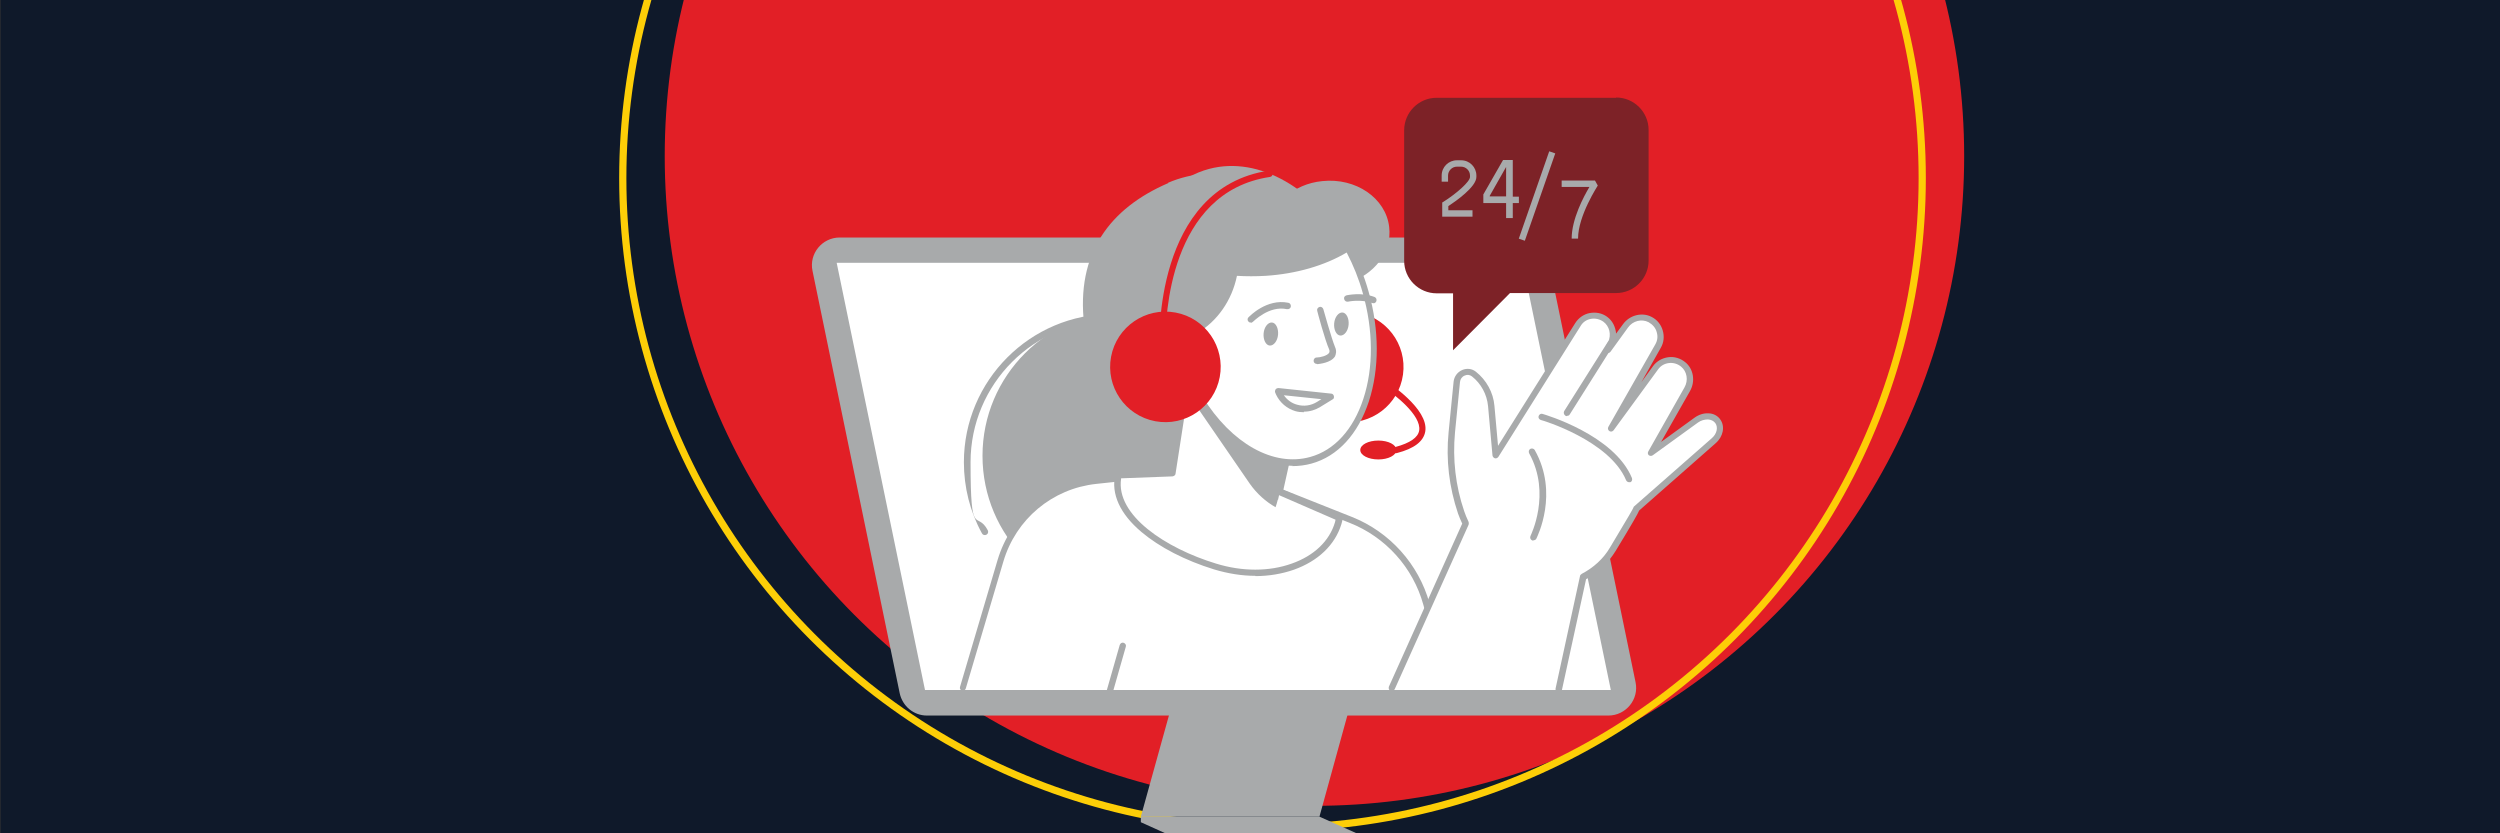 <?xml version="1.0" encoding="UTF-8"?>
<svg id="bg" xmlns="http://www.w3.org/2000/svg" version="1.1" xmlns:xlink="http://www.w3.org/1999/xlink" viewBox="0 0 900 300">
  <rect x="0" y="0" width="900" height="300" fill="#333333" stroke="none"/>
  <!-- Generator: Adobe Illustrator 29.6.1, SVG Export Plug-In . SVG Version: 2.1.1 Build 9)  -->
  <defs>
    <style>
      .st0 {
        stroke: #fdce07;
        stroke-miterlimit: 10;
        stroke-width: 2.6px;
      }

      .st0, .st1 {
        fill: none;
      }

      .st2 {
        fill: #a8aaab;
      }

      .st3 {
        fill: #fff;
      }

      .st4 {
        fill: #0f192a;
      }

      .st5 {
        fill: #7d2227;
      }

      .st6 {
        fill: #e21f26;
      }

      .st7 {
        clip-path: url(#clippath);
      }
    </style>
    <clipPath id="clippath">
      <rect class="st1" x=".2" y="-.7" width="900" height="301"/>
    </clipPath>
  </defs>
  <rect class="st4" x=".2" y="-.7" width="900" height="301"/>
  <g class="st7">
    <g>
      <g>
        <circle class="st6" cx="473.2" cy="56.2" r="233.9"/>
        <circle class="st0" cx="458.1" cy="64.1" r="233.9"/>
      </g>
      <g>
        <polygon class="st2" points="475 294 410.7 294 426 238.9 490.2 238.9 475 294"/>
        <polygon class="st2" points="475 294 410.7 294 426 300.8 490.2 300.8 475 294"/>
        <polygon class="st2" points="475 296 410.7 294 410.7 296 426 302.9 490.2 302.9 490.2 300.8 475 296"/>
        <path class="st2" d="M333.7,257.6h245.3c6.3,0,11.1-5.8,9.8-12l-31.4-152.1c-1-4.7-5-8-9.8-8h-245.3c-6.3,0-11.1,5.8-9.8,12l31.4,152.1c1,4.6,5,8,9.8,8h0Z"/>
        <polygon class="st3" points="332.1 249.6 299.9 93.5 549.1 93.5 581.3 249.6 332.1 249.6"/>
        <path class="st2" d="M581.3,250.7h-249.3c-.5,0-1-.4-1.1-.9l-32.2-156.1c0-.3,0-.7.2-1,.2-.3.5-.4.9-.4h249.3c.5,0,1,.4,1.1.9l32.2,156.1c0,.3,0,.7-.2,1-.2.3-.5.4-.9.4h0ZM333,248.4h246.9l-31.8-153.8h-246.9l31.8,153.8h0Z"/>
        <path class="st2" d="M400.5,219.7c-.6,0-1.1-.5-1.1-1.1s.5-1.1,1.1-1.1c28.2,0,51.1-22.9,51.1-51.1s-22.9-51.1-51.1-51.1-51.1,22.9-51.1,51.1,2.2,17,6.2,24.5c.3.6.1,1.3-.5,1.6-.6.3-1.3.1-1.6-.5-4.3-7.8-6.5-16.6-6.5-25.6,0-29.4,23.9-53.4,53.4-53.4s53.4,23.9,53.4,53.4-23.9,53.4-53.4,53.4h0Z"/>
        <circle class="st2" cx="405.9" cy="164.1" r="52.2"/>
        <path class="st3" d="M346.7,247.6l13.5-45.6c4.6-15.7,18.3-27,34.5-28.8l44.3-4.8,47.3,18.8c13.3,5.3,23.4,16.5,27.2,30.3l8.1,29-175,1.1h0Z"/>
        <path class="st2" d="M346.7,248.7c-.1,0-.2,0-.3,0-.6-.2-1-.8-.8-1.4l13.5-45.6c4.8-16.2,18.7-27.8,35.5-29.6l44.3-4.8c.2,0,.4,0,.5,0l47.3,18.8c13.6,5.4,24,17,27.9,31l8.1,29c.2.6-.2,1.2-.8,1.4s-1.2-.2-1.4-.8l-8.1-29c-3.7-13.4-13.6-24.4-26.6-29.5l-47.1-18.7-44,4.7c-15.9,1.7-29,12.7-33.5,28l-13.5,45.6c-.1.5-.6.8-1.1.8h0Z"/>
        <path class="st2" d="M420.5,65.8c17.4-7.5,39.2-1.8,42.3,5,3.4-3,8-5.1,13.2-5.6,12.1-1.3,22.9,6.1,24.1,16.5,1.1,9-5.4,17.3-15,20.2,2.3,6.2,3.9,13,4.8,20.2,3.4,28.5-42.7,35.8-51.4,36.8-23.6,2.6-45.2-16.3-48.2-42s9.2-41.9,30.3-51h0Z"/>
        <circle class="st6" cx="485.5" cy="132.2" r="19.9" transform="translate(288.5 595.2) rotate(-82.2)"/>
        <path class="st3" d="M460.6,177.1l2.6-11.7-36.4-25.3-4.7,30.2-19.5.8c-3.1,14.3,15.6,27,34.8,32.8,19.9,6.1,39.8-.9,44.3-15.7.2-.6.3-1.2.5-1.9l-21.6-9.3h0Z"/>
        <path class="st2" d="M451.9,207.3c-4.8,0-9.8-.8-14.8-2.3-10.4-3.2-19.7-8-26.2-13.5-7.7-6.5-11-13.7-9.4-20.7.1-.5.5-.9,1.1-.9l18.6-.7,4.5-29.3c0-.4.3-.7.7-.9.4-.2.8-.1,1.1.1l36.4,25.3c.4.3.6.7.5,1.2l-2.4,10.8,20.7,9c.5.2.8.8.7,1.3-.2.8-.3,1.4-.5,2-2.3,7.5-8.4,13.3-17.1,16.4-4.3,1.5-9,2.3-13.9,2.3h0ZM403.6,172.3c-2,13.2,16.1,25.1,34.2,30.6,9.4,2.9,19.1,2.9,27.2,0,8-2.8,13.6-8.1,15.6-14.9,0-.3.2-.6.2-.9l-20.7-9c-.5-.2-.8-.8-.7-1.3l2.5-10.9-34.3-23.8-4.4,28.4c0,.5-.5.9-1.1,1l-18.6.7h0Z"/>
        <path class="st2" d="M460,179.9c-.2.9-.5,1.8-.8,2.7-3.5-2-6.7-4.8-9.3-8.5l-21.8-31.7,1-.6,34.2,23.7-3.2,14.4h0Z"/>
        <path class="st2" d="M427.2,74.2c5.6.5,10.4,2.5,13.4,6,8.7,9.8,3.9,35.4-16.9,41.8-1.3.4-2.8.1-3.9.8-5.4-19-2.1-37.3,7.4-48.6Z"/>
        <path class="st2" d="M485.7,89c-7.6,4.9-18.3,8.4-30.2,9.2-20.1,1.3-37.5-5.4-43.3-15.6,4.5-11,12.5-19,23.1-21.8,18.1-4.8,38.3,7.3,50.4,28.3h0Z"/>
        <path class="st3" d="M407.8,132.8c.5,8.2,7.6,14.4,15.8,13.9,8.2-.5,14.4-7.6,13.9-15.8-.5-8.2-7.6-14.4-15.8-13.9-8.2.5-14.4,7.6-13.9,15.8h0Z"/>
        <path class="st3" d="M421.7,117c3.1-.2,6,.6,8.5,2.1,8.1-4.8,12.7-13,14.1-21,3.6.3,7.3.3,11.2,0,11.7-.8,22.2-4.1,29.8-8.9,2.6,4.8,4.8,10.1,6.4,15.9,7.9,28.1-.9,55.2-19.7,60.5-14.1,4-29.8-5.4-40.1-22.2-2.3,1.8-5.1,3-8.3,3.2-8.2.5-15.2-5.7-15.8-13.9-.5-8.2,5.7-15.2,13.9-15.8Z"/>
        <path class="st2" d="M465.4,167.7c-12,0-24.7-8.3-33.8-22.6-2.3,1.6-5,2.5-7.9,2.7-4.3.3-8.4-1.1-11.6-3.9-3.2-2.8-5.1-6.7-5.4-11-.6-8.8,6.1-16.4,14.9-17h0c3-.2,5.9.4,8.6,1.9,6.8-4.3,11.5-11.5,13-19.8.1-.6.6-1,1.2-.9,3.6.3,7.3.3,11,0,11.1-.7,21.5-3.8,29.2-8.7.3-.2.6-.2.9-.1.3,0,.6.3.7.6,2.7,5,4.9,10.4,6.5,16.1,3.9,13.8,3.9,27.8.1,39.5-3.9,11.8-11.2,19.8-20.7,22.4-2.2.6-4.5.9-6.9.9h0ZM431.9,142.3c0,0,.1,0,.2,0,.3,0,.6.2.8.5,10.4,16.9,25.6,25.4,38.8,21.7,8.7-2.4,15.5-9.9,19.1-20.9,3.7-11.2,3.6-24.8-.2-38.1-1.4-5.1-3.4-10-5.8-14.6-7.9,4.7-18.2,7.7-29.2,8.4-3.5.2-6.9.2-10.3,0-1.8,8.8-7,16.3-14.4,20.7-.4.2-.8.2-1.2,0-2.4-1.4-5.1-2.1-7.9-1.9-7.5.5-13.3,7-12.8,14.6.2,3.6,1.9,7,4.6,9.4,2.8,2.4,6.3,3.6,9.9,3.4,2.8-.2,5.4-1.2,7.6-2.9.2-.2.5-.2.7-.2h0Z"/>
        <path class="st2" d="M485.5,116.9c-.2,2.3-1.6,4-3,3.9s-2.4-2.1-2.2-4.4c.2-2.3,1.6-4,3-3.9s2.4,2.1,2.2,4.4Z"/>
        <path class="st2" d="M494.4,109.1c-.1,0-.3,0-.4,0-4.2-1.5-8.7-.5-8.7-.5-.6.1-1.2-.2-1.4-.9s.2-1.2.9-1.4c.2,0,5.2-1.2,10,.6.6.2.9.9.7,1.5-.2.5-.6.8-1.1.8h0Z"/>
        <path class="st2" d="M460.1,120.5c-.2,2.3-1.6,4-3,3.9s-2.4-2.1-2.2-4.4c.2-2.3,1.6-4,3-3.9s2.4,2.1,2.2,4.4Z"/>
        <path class="st2" d="M450.3,116.1c-.3,0-.6,0-.8-.3-.5-.4-.5-1.2,0-1.6.3-.3,6.5-6.8,14.3-5.2.6.1,1,.7.9,1.4-.1.6-.7,1-1.4.9-6.5-1.4-12.1,4.5-12.2,4.5-.2.2-.5.4-.8.4h0Z"/>
        <path class="st2" d="M474,131c-.6,0-1.1-.5-1.1-1.1,0-.6.4-1.2,1.1-1.2,1.2,0,3.8-.6,4.5-1.7,0-.1.3-.5,0-1.2-1.5-3.3-4.2-13.4-4.3-13.9-.2-.6.2-1.2.8-1.4.6-.2,1.2.2,1.4.8,0,0,2.9,10.4,4.2,13.6.7,1.5.3,2.7,0,3.4-1.5,2.4-5.8,2.7-6.3,2.8h0Z"/>
        <path class="st6" d="M428.8,129.3c-.3,0-.7-.1-.9-.4,0,0-3.9-4.5-9-3.4-.3,0-.7,0-1-.2-.3-.2-.4-.5-.5-.9,0-.6-2.3-56.8,39.5-63,.6,0,1.2.3,1.3,1,0,.6-.3,1.2-1,1.3-36.4,5.4-37.7,51-37.6,59.3,5.8-.5,9.8,4.2,9.9,4.4.4.5.3,1.2-.2,1.6-.2.2-.5.3-.7.3h0Z"/>
        <circle class="st6" cx="419.7" cy="132.2" r="19.9" transform="translate(212.4 520.3) rotate(-79.4)"/>
        <path class="st6" d="M502.7,162c0,1.9-2.9,3.4-6.5,3.4s-6.5-1.5-6.5-3.4,2.9-3.4,6.5-3.4,6.5,1.5,6.5,3.4Z"/>
        <path class="st6" d="M502.7,163.2c-.5,0-1-.3-1.1-.9-.2-.6.2-1.2.8-1.4,5.2-1.4,8.1-3.4,8.5-5.9.9-5.5-9.1-13.2-13-15.7-.5-.3-.7-1.1-.4-1.6s1-.7,1.6-.4c.6.4,15.3,9.9,14,18-.6,3.6-4,6.2-10.2,7.8-.1,0-.2,0-.3,0Z"/>
        <path class="st5" d="M581.8,35.2h-64.6c-6.5,0-11.7,5.3-11.7,11.7v47c0,6.5,5.3,11.7,11.7,11.7h5.9v20.5l20.5-20.6h38.2c6.5,0,11.7-5.3,11.7-11.7v-47c0-6.5-5.3-11.7-11.7-11.7h0Z"/>
        <path class="st3" d="M500.8,247.6l26.6-59.2c-.6-1.3-1.2-2.6-1.6-4-3.2-9.3-4.3-19.1-3.3-28.8l1.8-18.2c.3-3,3.8-4.6,6.1-2.8,3.6,2.8,5.9,7,6.3,11.5l1.6,17.8,7.2-11.5,22.4-35.6c2.1-3.3,6.6-4.3,9.8-1.9,2.8,2,3.5,5.8,2.1,8.9l-1.1,2.2,6.3-8.7c2-2.8,5.8-3.9,8.9-2.3,3.5,1.8,4.7,6.2,2.8,9.5l-16.9,29.7,16-21.9c2.3-3.2,6.9-3.8,10-1.2,2.6,2.2,3.1,6,1.5,9l-13,23,16.3-11.8c2.7-2,6.2-1.8,7.8.4,1.5,2,.8,5.1-1.5,7.1l-27.8,24.4c0,.4-3.9,7.1-8.5,14.7-2.7,4.4-6.4,7.7-10.7,9.9l-8.8,40.5-60.3-.6h0Z"/>
        <path class="st2" d="M561.1,249.3c0,0-.2,0-.2,0-.6-.1-1-.8-.9-1.4l8.8-40.5c0-.3.3-.6.6-.8,4.2-2.2,7.8-5.4,10.2-9.5,6.9-11.5,8.2-13.8,8.4-14.3,0-.2.2-.5.4-.6l27.8-24.4c1.9-1.6,2.4-4,1.3-5.5-.6-.8-1.5-1.2-2.6-1.3-1.2,0-2.5.3-3.6,1.1l-16.3,11.8c-.4.3-1,.3-1.4,0s-.5-.9-.2-1.4l13-23c1.5-2.6.9-5.8-1.2-7.5-1.2-1-2.8-1.5-4.4-1.3s-3,1-3.9,2.3l-16,21.9c-.4.5-1,.6-1.5.3s-.7-1-.4-1.5l16.9-29.7c.8-1.4,1-2.9.5-4.5-.4-1.5-1.5-2.7-2.9-3.5-2.5-1.3-5.7-.5-7.4,1.9l-6.3,8.7c-.3.5-1,.6-1.5.3s-.7-.9-.5-1.5l1.1-2.2c1.3-2.7.5-5.8-1.7-7.4-1.3-.9-2.9-1.3-4.5-1s-2.9,1.2-3.7,2.6l-29.6,47.1c-.3.4-.8.6-1.2.5s-.8-.5-.9-1l-1.6-17.8c-.4-4.2-2.5-8.1-5.8-10.7-.8-.6-1.7-.7-2.6-.3-1,.4-1.6,1.3-1.7,2.3l-1.8,18.2c-.9,9.6.2,19.2,3.3,28.3.4,1.2.9,2.4,1.6,3.9.1.3.1.6,0,1l-26.6,59.2c-.3.6-.9.8-1.5.6s-.8-.9-.6-1.5l26.4-58.7c-.6-1.3-1.1-2.5-1.5-3.6-3.2-9.5-4.4-19.3-3.4-29.3l1.8-18.2c.2-1.8,1.3-3.4,3.1-4.2,1.7-.7,3.5-.5,4.9.6,3.8,3,6.3,7.5,6.7,12.3l1.3,14.4,27.8-44.2c1.2-1.9,3.1-3.2,5.2-3.6,2.2-.4,4.4,0,6.2,1.3,2,1.4,3.1,3.7,3.3,6.1l2.5-3.4c2.4-3.3,6.9-4.4,10.3-2.6,2,1,3.4,2.8,4,4.9s.4,4.3-.7,6.2l-7,12.4,4.2-5.8c1.3-1.8,3.3-2.9,5.5-3.2,2.2-.3,4.4.4,6.1,1.8,3,2.4,3.7,6.9,1.7,10.4l-10.4,18.3,12-8.7c1.5-1.1,3.3-1.7,5-1.6,1.8,0,3.4.9,4.3,2.2,1.8,2.5,1.1,6.2-1.7,8.6l-27.5,24.2c-.5,1.2-2.3,4.4-8.5,14.6-2.6,4.2-6.2,7.7-10.6,10.1l-8.7,39.9c-.1.5-.6.9-1.1.9h0ZM587.9,183.2h0ZM587.9,183.2h0ZM588,182.8h0Z"/>
        <path class="st2" d="M564.1,149.8c-.2,0-.4,0-.6-.2-.5-.3-.7-1.1-.4-1.6l15.7-24.9c.3-.5,1-.7,1.6-.4.5.3.7,1.1.4,1.6l-15.7,24.9c-.2.4-.6.5-1,.5h0Z"/>
        <path class="st2" d="M552,194.6c-.2,0-.4,0-.5-.1-.6-.3-.8-1-.5-1.6,0-.1,7.6-15.1-.5-29.7-.3-.6-.1-1.3.4-1.6.6-.3,1.3-.1,1.6.4,8.8,15.6.9,31.2.6,31.9-.2.4-.6.6-1,.6h0Z"/>
        <path class="st2" d="M586.5,173.6c-.5,0-.9-.3-1.1-.7-6-14.4-30.4-21.7-30.7-21.7-.6-.2-1-.8-.8-1.4.2-.6.8-1,1.4-.8,1,.3,25.8,7.6,32.2,23.1.2.6,0,1.3-.6,1.5-.1,0-.3,0-.4,0h0Z"/>
        <g>
          <path class="st2" d="M544.5,78.5h-2.3v-5.4h-8.2v-3.1l7.1-12.4h3.5v13.2h2.2v2.3h-2.2v5.4h0ZM536.3,70.7h5.9v-10.6l-5.9,10.4v.2Z"/>
          <path class="st2" d="M530.2,78h-11v-5.1l.5-.3c4.6-2.9,9.5-7.2,9.5-8.9v-.5c0-1.8-1.5-3.2-3.2-3.2h-1.5c-1.8,0-3.2,1.5-3.2,3.2v2.2h-2.3v-2.2c0-3.1,2.5-5.5,5.5-5.5h1.5c3.1,0,5.5,2.5,5.5,5.5v.5c0,3.6-7.5,8.8-10.1,10.5v1.5h8.7v2.3Z"/>
          <rect class="st2" x="536.8" y="69.5" width="33.3" height="2.3" transform="translate(304.6 570) rotate(-70.8)"/>
          <path class="st2" d="M568.1,85.9h-2.3c0-7,4.3-15.1,6.4-18.6h-10v-2.3h12l1,1.8c0,.1-7.1,10.8-7.1,19.1h0Z"/>
        </g>
        <path class="st2" d="M399.6,249.7c-.1,0-.2,0-.3,0-.6-.2-1-.8-.8-1.4l4.6-16.1c.2-.6.8-1,1.4-.8.6.2,1,.8.8,1.4l-4.6,16.1c-.1.5-.6.8-1.1.8h0Z"/>
        <path class="st2" d="M469.4,148.4c-1,0-2.1-.1-3.1-.4-3-.9-5.5-3-6.9-5.9l-.3-.7c-.2-.4-.1-.8.1-1.2.2-.3.6-.5,1.1-.5l18.9,2c.5,0,.9.4,1,.9.1.5,0,1-.5,1.2l-4.4,2.7c-1.8,1.1-3.8,1.7-5.9,1.7h0ZM462.2,142.3c1.1,1.6,2.8,2.9,4.8,3.4,2.4.7,5,.3,7.1-1l1.6-1-13.4-1.4Z"/>
      </g>
    </g>
  </g>
</svg>